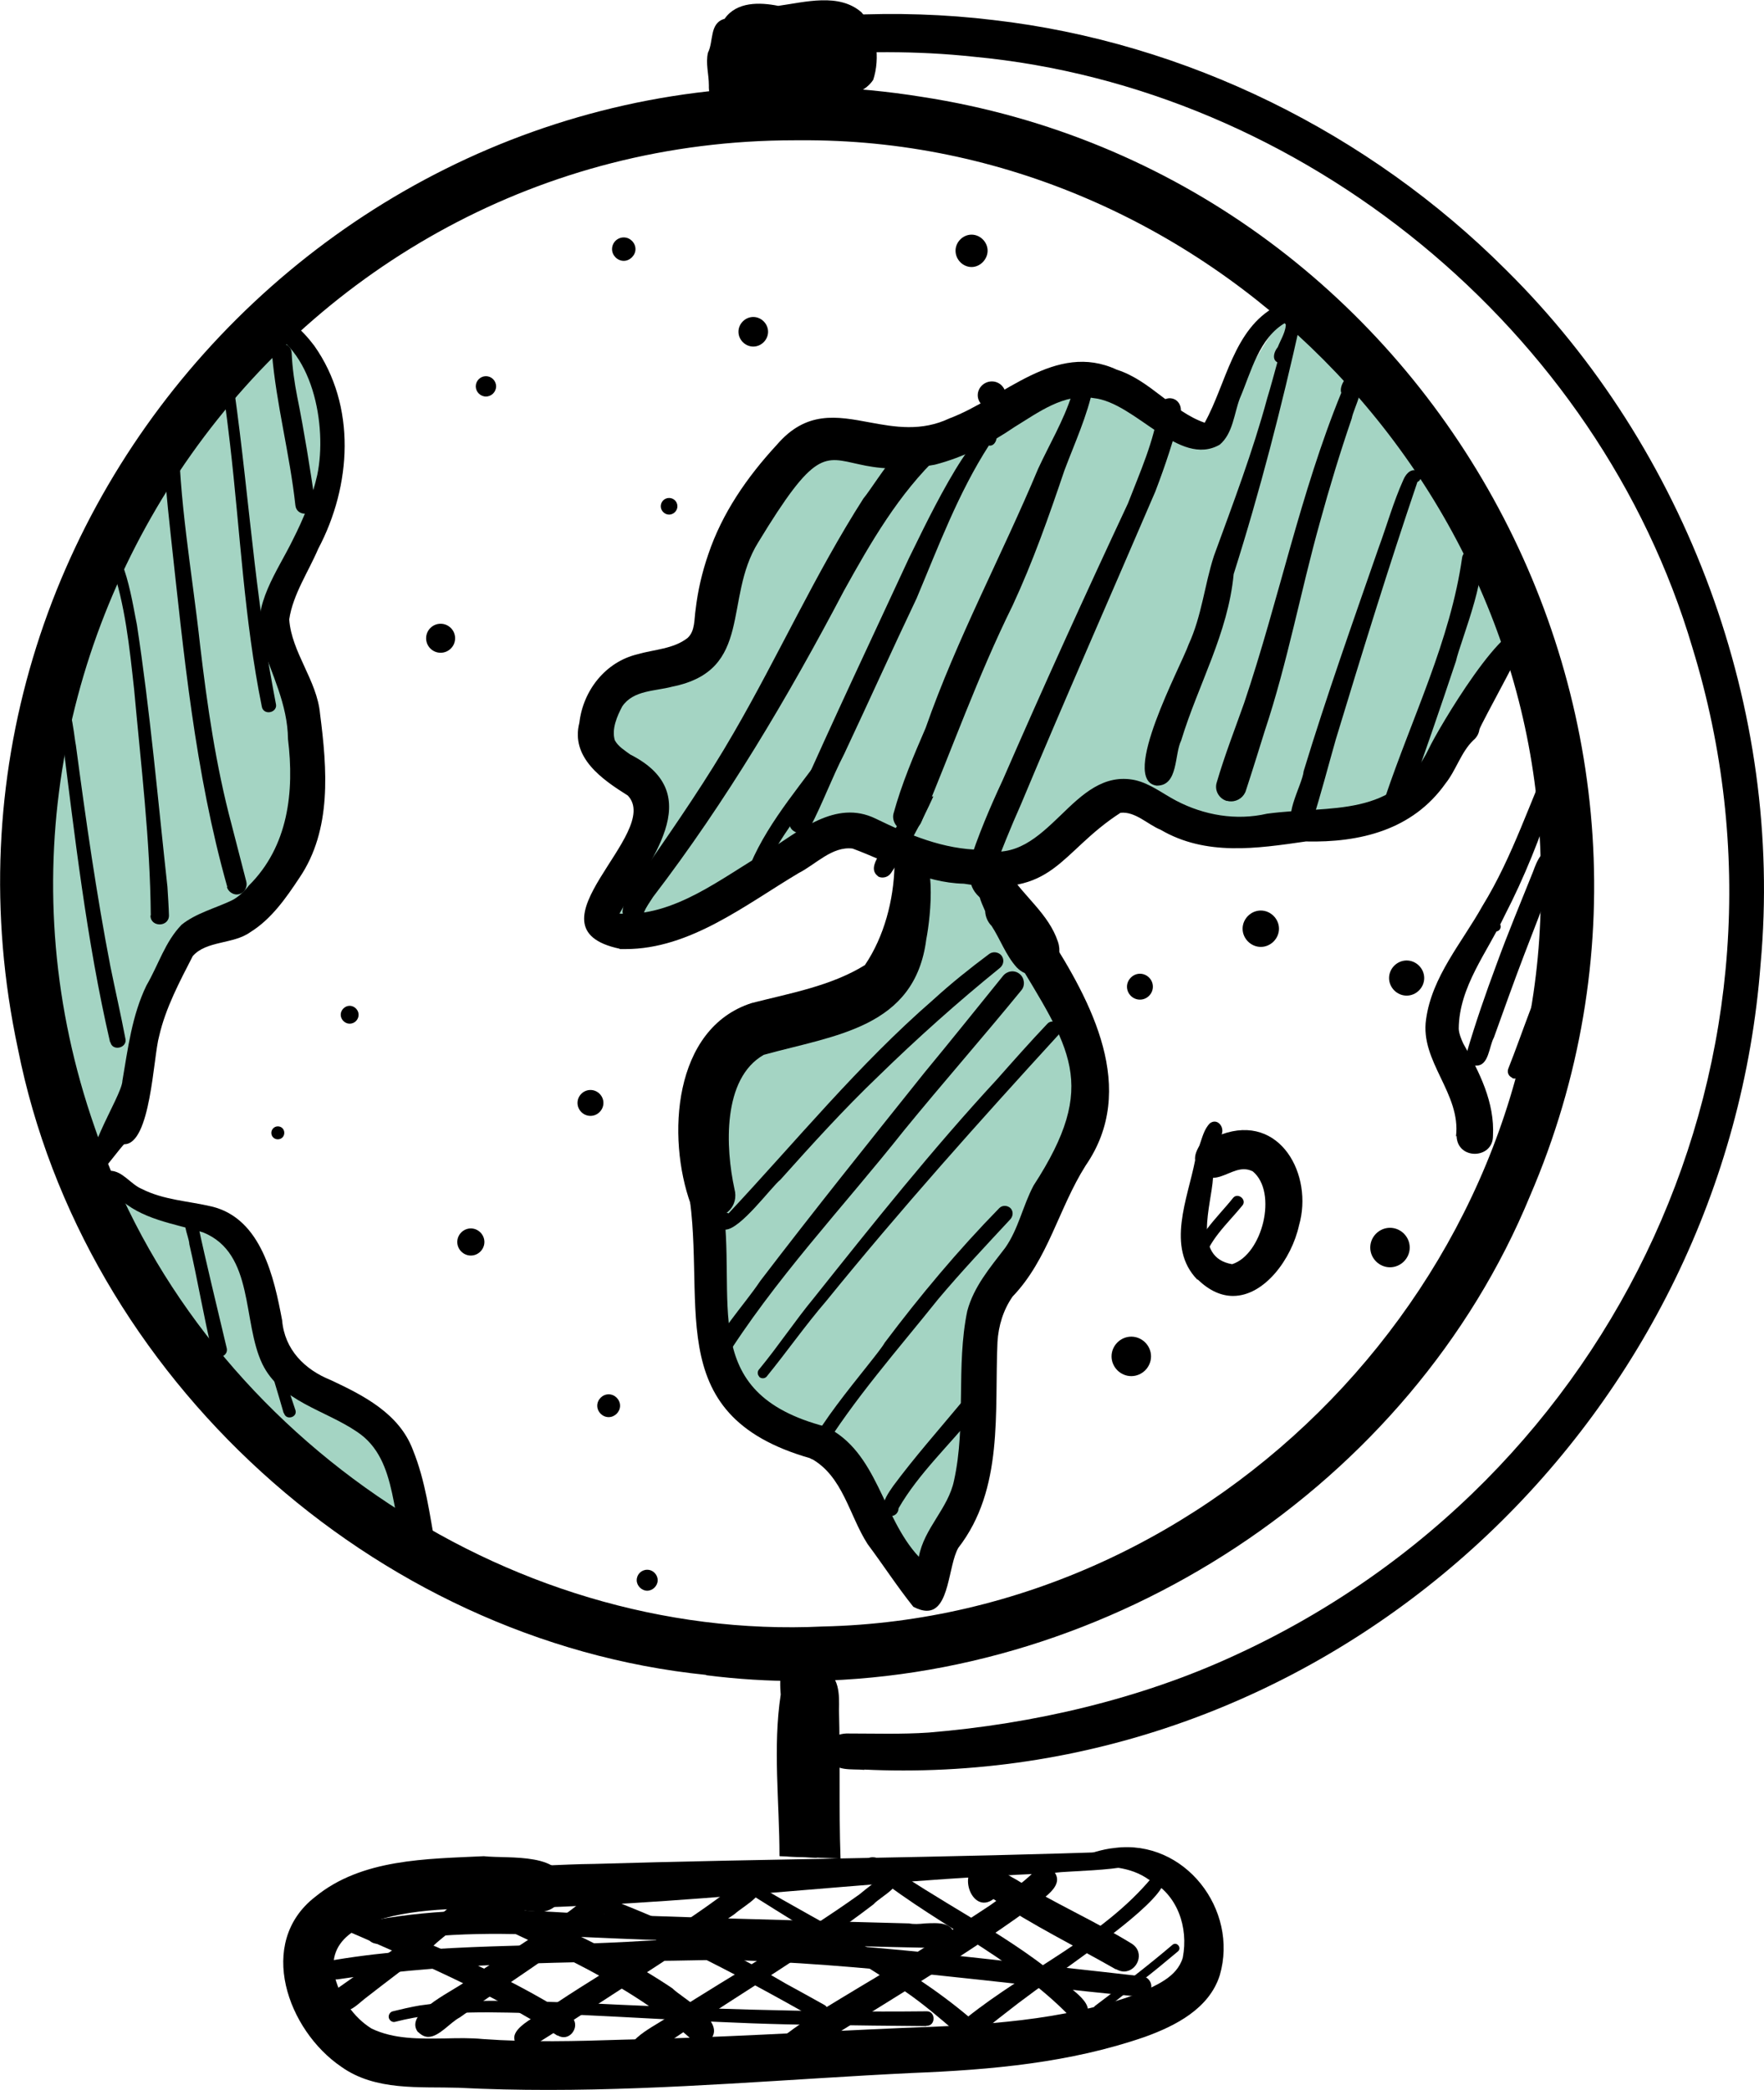 <svg xmlns="http://www.w3.org/2000/svg" id="Ebene_2" viewBox="0 0 57.21 67.78"><defs><style>.cls-1{fill:#49aa87;}.cls-2{opacity:.5;}</style></defs><g id="color" class="cls-2"><path class="cls-1" d="m8.85,10.4s4.41,2.65,0,9.7c0,0,3.58,9.65-2.76,10.36l-2.98,7.88,4.46,1.71,1.6,4.35s5.46,1.6,4.24,6.01c0,0-24.47-17.53-4.58-40.02Z"></path><path class="cls-1" d="m41.92,9.68l-2.76,4.52-3.91-1.82-6.12,2.2-3.25-.06-3.2,6.61s-6.06,1.98-1.71,4.13l-1.1,4.41,2.48.06,5.18-2.87,2.24,1.17-1.85,4.4-4.74,2.26.5,10.42s4.46,2.32,6.17,6.23c0,0,3.14-7.28,2.32-9.37,0,0,4.58-7.61,2.98-8.49l-2.65-5.13,3.97-2.7s6.45,2.92,10.14-.61l2.98-4.63s-5.13-10.8-7.66-10.75Z"></path></g><g id="ICONS_Sonstiges"><path d="m3.07,36.56c3.28,9.8,13.29,16.69,23.62,16.19,12.76-.28,23.43-11.32,23.28-24.08.15-13.09-10.94-24.22-24.02-24.12h-.18C9.31,4.55-2.36,21.01,3.07,36.56Zm19.83,17.76c-10.8-1.1-20.21-9.67-22.32-20.31C-3.19,16.37,12.09.28,29.89,3.14c16.52,2.54,26.34,20.31,19.73,35.65-3.87,9.39-13.63,15.73-23.7,15.73-1,0-2.01-.06-3.02-.19Z"></path><path d="m23.52,3.58c-.4-.04-.54-.46-.53-.81,0-.36-.11-.71-.03-1.06.19-.37.04-.96.54-1.1.39-.56,1.14-.54,1.74-.42.87-.12,1.97-.43,2.7.21.5.56.61,1.49.38,2.19-.24.36-.74.59-1.14.36-.49.45-1.29.36-1.84.05-.45.12-.79.68-1.32.41-.11.11-.26.17-.41.17-.03,0-.05,0-.08,0Z"></path><path d="m25.28,60.19c0-1.74-.22-3.53.04-5.23-.04-.52-.06-1.3.63-1.34.33-.02.64.19.72.51.57.2.55.84.54,1.34.02.77.02,1.53.02,2.3,0,.83,0,1.67.03,2.51-.66-.03-1.32-.06-1.97-.08Z"></path><path d="m25.51,60.2c0-1.17.02-2.33.03-3.49.07-.39-.26-1.24.37-1.22.03-.61.01-1.23.07-1.83.05-.24.41-.24.45,0,.18,2.19-.05,4.39.06,6.59-.32-.01-.65-.03-.97-.04Z"></path><path d="m16.03,60.52c1.1.04,2.15-.06,3.24-.07,5.77-.17,11.54-.2,17.31-.41.11-.15.35-.11.5-.06.76.75-2.54.66-2.92.77-6.09.23-12.16,1.08-18.26,1.15-.89-.09-.79-1.43.11-1.38Z"></path><path d="m14.88,67.71c-1.28-.04-2.7.11-3.81-.68-1.74-1.18-2.77-4.02-.85-5.51,1.51-1.24,3.61-1.23,5.47-1.32.82.09,2.66-.15,2.62,1.06-.04.44-.44.79-.88.74-1.58-.16-7.23-.46-6.56,2.15.18.66.6,1.28,1.18,1.64.73.35,1.55.33,2.37.32.42-.01.84-.02,1.24.02,1.52.11,3.04.07,4.56.02,3.02-.06,6.03-.25,9.05-.38,2.57-.09,5.2-.22,7.63-1.11.56-.26,1.27-.52,1.46-1.17.19-.98-.17-2.06-1.1-2.53-.62-.44-1.32-.43-2.04-.45-.06-.01-.1-.07-.11-.13-.02-.2.27-.27.41-.32.21-.06.43-.11.65-.13,2.25-.28,4.01,2,3.39,4.13-.34,1.08-1.43,1.64-2.43,2-2.42.84-4.99,1.07-7.54,1.17-3.93.19-7.87.55-11.8.55-.97,0-1.94-.02-2.92-.07Z"></path><path d="m28.03,57.4c-.4-.04-.96.07-1.15-.38-.32.05-.47-.11-.47-.27,0-.17.17-.34.5-.25.12-.2.32-.27.54-.28.9,0,1.8.03,2.67-.03,3.41-.28,6.87-1.09,9.92-2.5,12.44-5.7,18.87-19.6,14.85-32.68C51.84,10.68,42.25,2.84,31.58,1.84c-1.85-.2-3.71-.18-5.57-.04-.38,0-.67-.41-.54-.77.21-.5.8-.5,1.34-.5.24,0,.47,0,.66-.04,1.58-.08,3.18-.03,4.75.16,6.25.72,12.18,3.66,16.62,8.1,5.88,5.81,9.01,14.28,8.26,22.51h0c-1.1,14.51-13.27,26.16-27.8,26.16-.42,0-.85-.01-1.27-.03Z"></path><path d="m20.1,30.77c-3.21-.68,1.41-3.76.26-4.97-.83-.52-1.86-1.23-1.57-2.36.12-1.04.84-1.97,1.88-2.22.55-.16,1.17-.17,1.63-.53.25-.23.21-.61.26-.92.07-.61.21-1.21.41-1.79.45-1.34,1.26-2.51,2.22-3.55.96-1.12,1.95-.93,3.02-.73.81.15,1.67.3,2.58-.13,1.76-.66,3.43-2.51,5.43-1.58,1.08.34,1.81,1.36,2.85,1.72.7-1.26.93-3.04,2.32-3.78.3-.14.73-.01.79.34.07.46-.3.84-.41,1.26,0,.13-.1.25-.23.25-.31-.03-.25-.34-.1-.52.1-.26.28-.52.26-.8-.87.49-1.12,1.6-1.49,2.46-.19.5-.22,1.13-.65,1.5-1.32.76-2.72-1.37-4.1-1.51-.95-.17-1.79.47-2.56.94-.79.54-1.65.98-2.58,1.22-1.18.22-1.91.11-2.45-.01-1.15-.25-1.44-.5-3.28,2.53-1.14,1.83-.14,4.15-2.79,4.68-.56.15-1.26.11-1.62.64-.17.32-.35.74-.24,1.1.11.2.31.32.5.46,2.57,1.3.56,3.51-.35,5.16,1.77.12,3.31-1.16,4.76-2,1.06-.66,2.24-1.72,3.55-1.08,1.09.53,2.2,1,3.43,1.01,1.11.28,1.84-.42,2.57-1.12.7-.68,1.4-1.35,2.41-1.14.49.11.9.44,1.34.67.9.47,1.94.65,2.94.42,2.08-.28,4.16.17,5.26-2.13.25-.54,2.56-4.5,3.23-3.82.09.11-1.58,3.08-1.6,3.22-.02.14-.09.26-.2.35-.4.39-.55.96-.9,1.4-1.07,1.51-2.77,1.92-4.53,1.88-1.59.23-3.24.48-4.71-.38-.42-.17-.82-.6-1.3-.55-2,1.29-2.13,2.78-5.08,2.3-1.31-.03-2.42-.7-3.61-1.14-.66-.08-1.19.51-1.74.79-1.73,1.03-3.53,2.47-5.62,2.47-.06,0-.13,0-.19,0Z"></path><path d="m29.62,52.11c-.52-.65-.98-1.36-1.48-2.03-.6-.93-.8-2.21-1.84-2.78-5.05-1.43-3.26-5.2-4.04-9.08-.45-1.67.03-3.57,1.44-4.61,1.04-.62,2.39-.33,3.44-.95,1.67-.79,2.14-2.75,2.23-4.44.03-.18,0-.4.13-.54.22-.18.39.18.28.36.09,3.22-1.46,5.54-4.78,5.89-1.09.12-1.65,1.24-1.87,2.2-.23.92.13,1.83.29,2.73.53,3.32-.89,6.3,3.36,7.41,1.69.82,1.82,2.94,3.02,4.22.17-.93.95-1.56,1.14-2.47.4-1.8.06-3.72.43-5.5.21-.79.74-1.41,1.23-2.05.43-.61.57-1.36.92-2.02,2.15-3.31,1.18-4.44-.66-7.52-.41-.73.68-1.38,1.12-.65,1.42,2.21,2.94,5.04,1.23,7.52-.88,1.39-1.21,3.04-2.37,4.25-.3.43-.46.95-.49,1.48-.1,2.27.21,4.76-1.27,6.67-.33.57-.28,2.04-1.02,2.04-.12,0-.27-.04-.44-.13Z"></path><path d="m32.15,29.28c-.42-.02-1-.8-.42-1,.28-.04.84.32.6.64.14.13.03.37-.15.37-.01,0-.02,0-.03,0Z"></path><path d="m39.34,38.2c-.05.89-.68,2.58.62,2.8.98-.31,1.49-2.33.67-3.01-.1-.05-.19-.07-.29-.07-.34,0-.66.27-1,.28Zm-.51,3.3c-1.02-1.05-.31-2.63-.07-3.87-.02-.18.06-.33.14-.48.09-.25.15-.53.34-.72.24-.18.48.12.38.36,1.9-.69,2.98,1.32,2.51,2.95-.24,1.09-1.12,2.29-2.14,2.29-.37,0-.76-.16-1.14-.53Z"></path><path d="m48.34,30.05c0-.09.08-.16.17-.16s.16.07.16.16-.07.16-.16.16-.17-.07-.17-.16Z"></path><path d="m47.22,36.86c.17-1.4-1.17-2.43-.97-3.8.19-1.39,1.16-2.48,1.83-3.68.99-1.61,1.54-3.4,2.33-5.11.06-.16.34-.24.39-.02-.05.54-.27,1.05-.41,1.57-.43,1.33-.95,2.63-1.59,3.87-.56,1.19-1.48,2.31-1.49,3.67,0,.15.1.39.15.49.52.92,1.02,1.9.96,2.99,0,.39-.3.58-.59.58s-.58-.19-.59-.58Z"></path><path d="m3.17,38.13c-.8-.26.79-2.56.8-3.08.18-1.05.31-2.12.78-3.09.4-.69.6-1.41,1.14-1.97.46-.37,1.08-.53,1.61-.78.22-.1.44-.32.57-.49,1.28-1.27,1.48-3.04,1.27-4.75-.01-1.12-.53-2.11-.87-3.14-.31-1.21.53-2.3,1.03-3.33.34-.67.63-1.37.79-2.1.33-1.58-.14-4.18-1.83-4.77h0c-.05.24.26.46.07.67-.26.22-.43-.14-.46-.36-.17-.42-.01-.88.5-.86.67.08,1.22.6,1.62,1.13,1.38,1.95,1.21,4.55.13,6.59-.32.75-.82,1.48-.94,2.29.08,1.08.9,1.97,1,3.06.23,1.79.39,3.76-.67,5.32-.43.65-.91,1.34-1.59,1.76-.55.4-1.43.27-1.87.78-.43.84-.88,1.68-1.09,2.6-.19.67-.27,3.5-1.13,3.5-.04,0-.81,1.03-.85,1.01Z"></path><path d="m13.32,50.69c-.7-1.3-.33-3.33-1.75-4.26-1.03-.7-2.47-.98-3.06-2.19-.66-1.37-.25-3.59-1.92-4.27-.95-.29-2.02-.42-2.76-1.14-.09.13-.31.06-.31-.1,0-.07,0-.14,0-.21-.19-.15-.24-.5.06-.55.4.01.66.44,1.02.59.71.36,1.51.39,2.27.57,1.61.39,2.02,2.31,2.28,3.69.08.95.73,1.6,1.58,1.94,1.07.5,2.22,1.09,2.66,2.26.41,1.01.55,2.11.74,3.18.06.32-.23.59-.53.59-.1,0-.21-.03-.3-.11Z"></path><path d="m22.4,39.05c-.78-2.16-.58-5.7,1.98-6.52,1.25-.32,2.57-.55,3.67-1.23.63-.93.93-2.11.96-3.2,0-.36.04-1.02.56-.9.85.39.62,2.49.47,3.27-.37,2.87-2.96,3.1-5.27,3.74-1.35.77-1.24,3.02-.95,4.35.15.56-.31.95-.76.95-.27,0-.53-.14-.66-.45Z"></path><path d="m32.97,31.37c-.35-.39-.53-.91-.81-1.34-.13-.13-.2-.3-.21-.48-.14-.32-.3-.66-.2-1.02.11-.43.71-.57.98-.21.48.76,1.28,1.32,1.58,2.22.2.59-.26,1.08-.77,1.08-.2,0-.4-.07-.57-.25Z"></path><path d="m20.19,29.55c.06-.55.5-.98.78-1.44,1-1.45,1.96-2.84,2.83-4.35,1.45-2.5,2.64-5.15,4.2-7.59.44-.53,1.74-2.83,2.47-2.13.2.2.2.52,0,.72-1.32,1.25-2.23,2.83-3.1,4.4-1.82,3.46-3.81,6.82-6.19,9.93-.12.19-.22.32-.29.49-.01.18-.16.33-.35.33s-.35-.16-.35-.35Z"></path><path d="m24.13,28.59c.48-1.53,1.57-2.78,2.52-4.08.15.12.32.22.5.29-.92,1.22-1.99,2.38-2.5,3.79.02.19-.12.29-.26.29s-.28-.09-.26-.29Z"></path><path d="m37.51,25.48c-1.21-.18.79-3.87,1.04-4.58.43-.94.51-1.91.82-2.87.62-1.7,1.26-3.38,1.73-5.12.24-.78.41-1.58.71-2.34.04-.1.11-.26.24-.27.11-.02.19.09.12.18-.61,2.74-1.31,5.46-2.16,8.14-.18,1.92-1.15,3.58-1.7,5.39-.23.47-.09,1.47-.79,1.47h-.02Z"></path><path d="m39.8,25.98c-.26-.07-.42-.34-.34-.6.26-.89.6-1.76.89-2.58,1.12-3.32,1.82-6.81,3.15-10.06-.08-.2.18-.66.43-.57.48.23-.02,1.02-.09,1.4-.38,1.11-.72,2.23-1.03,3.36-.63,2.25-1.05,4.55-1.79,6.77-.2.64-.4,1.29-.61,1.93-.06.21-.26.36-.48.36-.04,0-.09,0-.13-.02Z"></path><path d="m42.11,26.89c-.63-.21.13-1.42.17-1.88.74-2.43,1.6-4.85,2.43-7.24.27-.73.48-1.49.8-2.2.07-.17.22-.37.42-.31.18.03.21.3.04.37,0,0,0,0,0,0-.94,2.77-1.8,5.56-2.65,8.36-.25.88-.48,1.77-.76,2.65-.05.16-.2.27-.36.27-.03,0-.06,0-.09-.02Z"></path><path d="m45.12,26.31c-.18-.08-.26-.29-.19-.47.87-2.58,2.11-5.07,2.49-7.76.03-.19.26-.32.44-.24.6.33-.5,2.96-.64,3.6-.52,1.56-1.06,3.13-1.62,4.68-.05.14-.2.22-.34.22-.05,0-.09,0-.14-.03Z"></path><path d="m31.7,28.58c-.21-.06-.36-.29-.29-.51.3-.95.69-1.87,1.11-2.77,1.31-3.01,2.67-6,4.06-8.97.39-1.01.85-2.02,1-3.1.03-.2.21-.34.41-.31.22.03.34.25.3.45-.21.87-.5,1.73-.82,2.57-1.45,3.38-2.94,6.75-4.36,10.15-.33.74-.63,1.49-.92,2.25-.06.15-.22.25-.38.25-.04,0-.07,0-.1-.01Z"></path><path d="m28.48,28.42c-.45-.32.33-.99.45-1.36.26-.42.49-.85.71-1.3.18.05.36.07.54.07.03,0,.06,0,.09,0-.39.86-.84,1.69-1.37,2.48-.07.1-.17.15-.28.15-.05,0-.1-.01-.15-.04Z"></path><path d="m34.66,13.42s.06-.06.1-.05c.04.01.06.03.08.05-.06,0-.12,0-.18,0Z"></path><path d="m3.57,33.8c-.77-3.33-1.15-6.73-1.58-10.11-.38.15-.23-.64-.23-.84.53-.69.63,1.01.7,1.31.32,2.4.66,4.8,1.12,7.18.16.79.34,1.57.49,2.36.03.17-.12.28-.26.28-.1,0-.2-.05-.23-.18Z"></path><path d="m4.89,29.69c-.02-2.46-.32-4.89-.54-7.33-.15-1.36-.29-2.76-.74-4.05-.12.02-.22-.09-.19-.21.55-.89.94,1.83,1.02,2.16.43,2.81.68,5.68.99,8.5.02.34.04.6.05.93,0,.19-.15.29-.3.29s-.3-.09-.3-.29Z"></path><path d="m7.37,28.76c-1.05-3.72-1.41-7.56-1.83-11.38-.13-1.19-.25-2.38-.24-3.58,0-.31.49-.32.49,0,0,2.39.44,4.75.7,7.13.23,1.95.51,3.9,1.02,5.81.16.62.32,1.24.48,1.86.04.17-.06.35-.23.4-.03,0-.05.01-.08.01-.14,0-.28-.1-.32-.24Z"></path><path d="m8.49,22.91c-.57-2.81-.7-5.67-1.03-8.51-.12-1.04-.26-2.07-.43-3.11-.02-.09.06-.19.15-.2.1-.01.19.06.2.15.62,3.69.79,7.44,1.48,11.12.03.16.06.32.09.48.03.16-.11.26-.24.26-.1,0-.2-.06-.22-.19Z"></path><path d="m9.58,16.39c-.18-1.66-.62-3.27-.76-4.93-.01-.18.15-.32.32-.32.18,0,.32.15.32.32.02.47.09.95.18,1.41.23,1.14.41,2.28.58,3.43.03.23-.15.36-.33.36-.15,0-.29-.09-.31-.27Z"></path><path d="m6.88,43.84c-.28-1.17-.47-2.33-.74-3.49-.01-.27-.35-.86.06-.93.12,0,.2.1.2.2.29,1.36.63,2.73.95,4.09.05.18-.1.3-.24.3-.09,0-.19-.05-.22-.17Z"></path><path d="m9.2,45.83c-.36-1.27-.79-2.52-1.09-3.8-.01-.08.05-.16.13-.17.08-.01.16.05.17.13.13.64.36,1.26.56,1.88.2.62.4,1.24.61,1.86.05.14-.07.24-.19.24-.08,0-.15-.04-.18-.14Z"></path><path d="m23.32,39.77c-.08-.15.11-.51.31-.42,2.19-2.34,4.21-4.82,6.64-6.93.58-.53,1.18-1.01,1.81-1.48.12-.09.3-.07.4.05.1.13.07.3-.05.4-1.37,1.11-2.68,2.28-3.94,3.51-1.12,1.07-2.15,2.21-3.18,3.36-.3.24-1.3,1.62-1.79,1.62-.08,0-.14-.03-.19-.1Z"></path><path d="m24.62,44.64c-.06-.06-.06-.17,0-.23.62-.75,1.16-1.57,1.78-2.32,1.92-2.41,3.84-4.82,5.93-7.08.54-.61,1.08-1.22,1.64-1.81.09-.1.26-.09.36,0,.1.1.09.26,0,.36-2.58,2.82-5.12,5.66-7.53,8.63-.68.79-1.28,1.65-1.94,2.46-.03.03-.07.05-.12.05-.05,0-.09-.02-.12-.05Z"></path><path d="m26.37,47.33c-.81-.11,2.07-3.31,2.32-3.78,1.15-1.53,2.38-3,3.72-4.37.1-.1.26-.09.36,0,.1.1.09.26,0,.36-.79.85-1.6,1.71-2.34,2.59-1.31,1.64-2.74,3.25-3.83,5.03-.01.09-.1.17-.19.17,0,0-.02,0-.03,0Z"></path><path d="m28.64,48.89v.03c0-.27.18-.51.33-.73.69-.93,1.46-1.8,2.2-2.69.22-.29.68.06.45.34-.82,1.02-1.83,1.95-2.48,3.08,0,0,0-.01,0-.02,0,0,0-.02,0-.02.02.15-.09.29-.25.29s-.26-.14-.25-.29Z"></path><path d="m22.92,44.17c.37-.98,1.16-1.77,1.74-2.63,1.74-2.28,3.53-4.51,5.32-6.75.86-1.04,1.7-2.09,2.55-3.14.13-.16.36-.2.53-.07.16.12.2.37.07.53-1.25,1.53-2.56,3.02-3.81,4.55-1.98,2.5-4.22,4.85-5.9,7.56,0,.16-.13.23-.25.23-.14,0-.27-.1-.25-.28Z"></path><path d="m47.8,34.55c-.17-.05-.28-.23-.23-.41.28-.96.61-1.91.96-2.85.37-1.02.79-2.02,1.19-3.02.12-.33.33-.9.77-.61.17.12.19.39.04.53-.39.91-.74,1.85-1.1,2.78-.34.89-.66,1.79-.98,2.68-.16.29-.16.91-.57.91-.03,0-.05,0-.08,0Z"></path><path d="m49.04,34.95c-.12-.05-.17-.18-.12-.3.48-1.21.86-2.46,1.46-3.61.07-.12.14-.24.25-.32.2-.16.44.15.25.31h0c-.73,1.16-1.03,2.54-1.54,3.81-.03.09-.12.14-.21.14-.03,0-.06,0-.09-.02Z"></path><path d="m38.62,41.09c.06-.91.84-1.57,1.38-2.25.16-.17.45.08.29.26-.48.59-1.12,1.14-1.28,1.9.04.17-.09.28-.21.28-.09,0-.17-.06-.18-.19Z"></path><path d="m15.43,12.53c0-.18.15-.33.33-.33s.33.15.33.33-.15.33-.33.33-.33-.15-.33-.33Z"></path><path d="m13.82,20.7c0-.26.21-.47.47-.47s.47.21.47.47-.21.47-.47.47-.47-.21-.47-.47Z"></path><path d="m11.05,32.91c0-.16.14-.29.29-.29s.29.13.29.29-.13.29-.29.29-.29-.14-.29-.29Z"></path><path d="m14.83,40.28c0-.24.2-.44.44-.44s.44.2.44.44-.2.44-.44.44-.44-.2-.44-.44Z"></path><path d="m19.37,45.59c0-.2.17-.37.37-.37s.37.17.37.37-.17.37-.37.37-.37-.17-.37-.37Z"></path><path d="m18.73,35.77c0-.23.19-.42.42-.42s.42.19.42.42-.19.42-.42.42-.42-.19-.42-.42Z"></path><path d="m8.8,36.74c0-.11.09-.21.21-.21s.21.09.21.21-.09.21-.21.21-.21-.09-.21-.21Z"></path><path d="m20.65,51.25c0-.19.15-.34.34-.34s.34.16.34.34-.16.34-.34.34-.34-.16-.34-.34Z"></path><path d="m40.3,30.12c0-.32.27-.59.59-.59s.59.27.59.59-.27.59-.59.59-.59-.27-.59-.59Z"></path><path d="m36.05,43.99c0-.35.29-.64.64-.64s.64.29.64.64-.29.64-.64.64-.64-.29-.64-.64Z"></path><path d="m44.44,40.46c0-.35.29-.64.64-.64s.64.29.64.64-.29.64-.64.64-.64-.29-.64-.64Z"></path><path d="m45.05,31.72c0-.31.26-.57.57-.57s.57.26.57.57-.26.57-.57.57-.57-.26-.57-.57Z"></path><path d="m36.55,32c0-.22.19-.42.42-.42s.42.19.42.42-.19.42-.42.42-.42-.19-.42-.42Z"></path><path d="m23.95,10.76c0-.26.22-.48.48-.48s.48.22.48.48-.22.48-.48.48-.48-.22-.48-.48Z"></path><path d="m21.43,16.42c0-.15.12-.27.27-.27s.27.12.27.27-.13.27-.27.27-.27-.12-.27-.27Z"></path><path d="m19.85,8.08c0-.21.17-.38.38-.38s.38.18.38.38-.18.38-.38.38-.38-.17-.38-.38Z"></path><path d="m30.99,8.13c0-.28.24-.52.52-.52s.52.24.52.52-.24.53-.52.53-.52-.24-.52-.53Z"></path><path d="m31.71,12.82c0-.25.21-.45.46-.45s.45.21.45.45-.21.45-.45.45-.46-.21-.46-.45Z"></path><path d="m10.87,65.06c-.13-.17-.11-.44.07-.57.7-.5,1.41-.97,2.11-1.47.91-.66,1.83-1.33,2.58-2.18.1-.11.28-.1.39,0,.41.5-1.58,1.88-1.96,2.26-.74.59-1.5,1.15-2.24,1.73-.19.15-.42.39-.65.39-.1,0-.2-.04-.29-.16Z"></path><path d="m13.55,65.9c-.48-.66,1.29-1.37,1.7-1.75,1.33-.91,2.76-1.73,3.97-2.77.02-.23.29-.4.52-.33.58.21.12.85-.21,1.08-1.46,1.2-3.08,2.2-4.62,3.3-.31.16-.67.63-1.02.63-.11,0-.22-.05-.33-.16Z"></path><path d="m16.75,66.29c-.4-.54.98-1.02,1.31-1.34,1.96-1.3,4.07-2.44,5.9-3.9.13-.22.38-.39.62-.21.49.51-.43.94-.76,1.24-1.74,1.19-3.52,2.32-5.28,3.47-.44.29-.87.57-1.32.84-.05.03-.11.05-.18.05-.11,0-.22-.05-.29-.14Z"></path><path d="m20.5,66.65c-.37-.51.97-1.03,1.29-1.34,2.01-1.3,4.14-2.48,6.08-3.87.26-.22.55-.41.78-.66.09-.12.26-.15.38-.06.38.4-.47.78-.7,1.04-2.02,1.55-4.29,2.87-6.38,4.29-.34.23-.67.46-1.01.69-.05.03-.11.05-.16.05-.11,0-.22-.05-.28-.13Z"></path><path d="m25.38,66.6c-.14-.18-.11-.45.08-.6.76-.58,1.59-1.05,2.41-1.55,1.43-.85,2.84-1.73,4.23-2.65.48-.35,1.01-.66,1.43-1.09.14-.18.4-.23.59-.08.54.52-.4.99-.75,1.29-2.39,1.73-4.95,3.2-7.43,4.79-.06.04-.13.06-.21.06-.13,0-.26-.06-.35-.17Z"></path><path d="m31.29,65.9c-.11-.14-.09-.36.06-.46,1.97-1.58,4.39-2.6,6.01-4.55.03-.07.09-.12.17-.13,1.07.22-1.93,2.31-2.26,2.57-.75.55-1.51,1.08-2.25,1.64-.43.33-.85.66-1.27,1-.06.04-.13.07-.2.07-.1,0-.2-.05-.26-.13Z"></path><path d="m35.49,65.25c-.05-.06-.03-.15.03-.2.85-.64,1.7-1.29,2.51-1.98.14-.11.31.11.17.22-.41.34-.82.69-1.25,1.01-.45.32-.87.73-1.35.99-.04,0-.08-.02-.11-.05Z"></path><path d="m36.19,63.87c-1.33-.76-2.7-1.43-3.97-2.28-.73.55-1.23-1.02-.38-1.11.42-.03.76.3,1.12.48,1.22.76,2.53,1.33,3.75,2.08.44.29.17.9-.26.9-.08,0-.17-.03-.26-.08Z"></path><path d="m34.71,65.41c-1.92-2-4.65-3.13-6.69-4.89-.02-.31.34-.36.55-.19,1.84,1.33,3.91,2.3,5.67,3.73.27.34,1.37.89.95,1.36-.07.06-.15.09-.23.09-.09,0-.18-.04-.25-.11Z"></path><path d="m31.01,65.91c-.53-.46-1.08-.93-1.65-1.32-1.85-1.21-3.76-2.35-5.62-3.54-.06-.04-.08-.12-.06-.18.16-.32.61.17.84.24,2.32,1.39,4.83,2.55,6.9,4.3.26.21.05.57-.21.57-.06,0-.13-.02-.19-.08Z"></path><path d="m26.48,65.49c-2.66-1.5-5.34-2.94-8.24-3.9-.33-.1-.17-.62.16-.51,2.47.88,4.83,1.92,7.08,3.25.42.23.84.46,1.25.69.12.06.16.22.1.34-.04.1-.15.16-.25.16-.04,0-.07,0-.11-.03Z"></path><path d="m22.46,66.17c-2.34-2.12-5.38-3.18-8.14-4.61-.23-.13-.55-.23-.62-.51-.09-.37.41-.65.66-.36,2.47,1.27,5.12,2.23,7.44,3.79.37.36,1.71,1.05,1.27,1.63-.08.1-.21.16-.34.16-.09,0-.19-.03-.27-.1Z"></path><path d="m18.08,66.02c-2.11-1.36-4.46-2.37-6.76-3.37-.32.07-.47-.14-.45-.34.02-.21.21-.43.55-.32,2.4,1,4.86,1.98,7.06,3.38.34.22.13.7-.2.7-.06,0-.13-.02-.2-.06Z"></path><path d="m36.99,64.76c-4.55-.43-9.02-1.09-13.57-1.2-4.15.09-8.34.02-12.44.63-.43.08-.55-.58-.1-.63,3.33-.55,6.73-.4,10.1-.62,4.96-.21,9.94.49,14.86,1.02.45.05.81.09,1.23.14.16.02.28.18.27.34,0,.16-.15.31-.31.31h-.03Z"></path><path d="m30.54,63.18c-3.97-.08-7.94-.19-11.9-.37-2.1-.13-4.24-.17-6.31.22-.5.1-.67-.65-.17-.76,2.04-.37,4.1-.37,6.17-.24,3.72.16,7.44.25,11.16.35.14.03.32.02.51,0,.44-.02.91-.05.96.42-.01.21-.19.37-.4.37h-.01Z"></path><path d="m30.03,65.71c-1.15-.01-2.29-.02-3.43-.04-2.97-.02-5.94-.26-8.91-.37-1.63-.03-3.28-.14-4.87.27-.09.03-.19-.04-.21-.13-.02-.09.04-.19.13-.21.29-.07.58-.14.88-.19,1.67-.24,3.38-.13,5.07-.09,3.79.19,7.57.32,11.37.28.29,0,.29.47,0,.47h-.01Z"></path><path d="m29.34,26.95c-.24-.05-.43-.32-.36-.57.26-.95.65-1.87,1.04-2.77,1.01-2.89,2.47-5.59,3.65-8.41.37-.8.82-1.55,1.09-2.39.06-.37.47-.7.69-.24-.18.9-.6,1.81-.93,2.69-.5,1.48-1.02,2.96-1.68,4.38-1.14,2.31-1.96,4.65-2.95,7-.07.19-.26.31-.45.31-.03,0-.06,0-.1-.01Z"></path><path d="m25.83,27c-.48-.2-.07-.75.04-1.05,1.17-2.64,2.4-5.24,3.61-7.85.28-.54,2.19-4.71,2.8-4.08.11.15,0,.47-.21.43-.99,1.54-1.63,3.26-2.34,4.95-.8,1.68-1.56,3.37-2.35,5.05-.41.8-.69,1.58-1.1,2.37-.06.12-.19.2-.33.2-.04,0-.08,0-.12-.02Z"></path></g></svg>